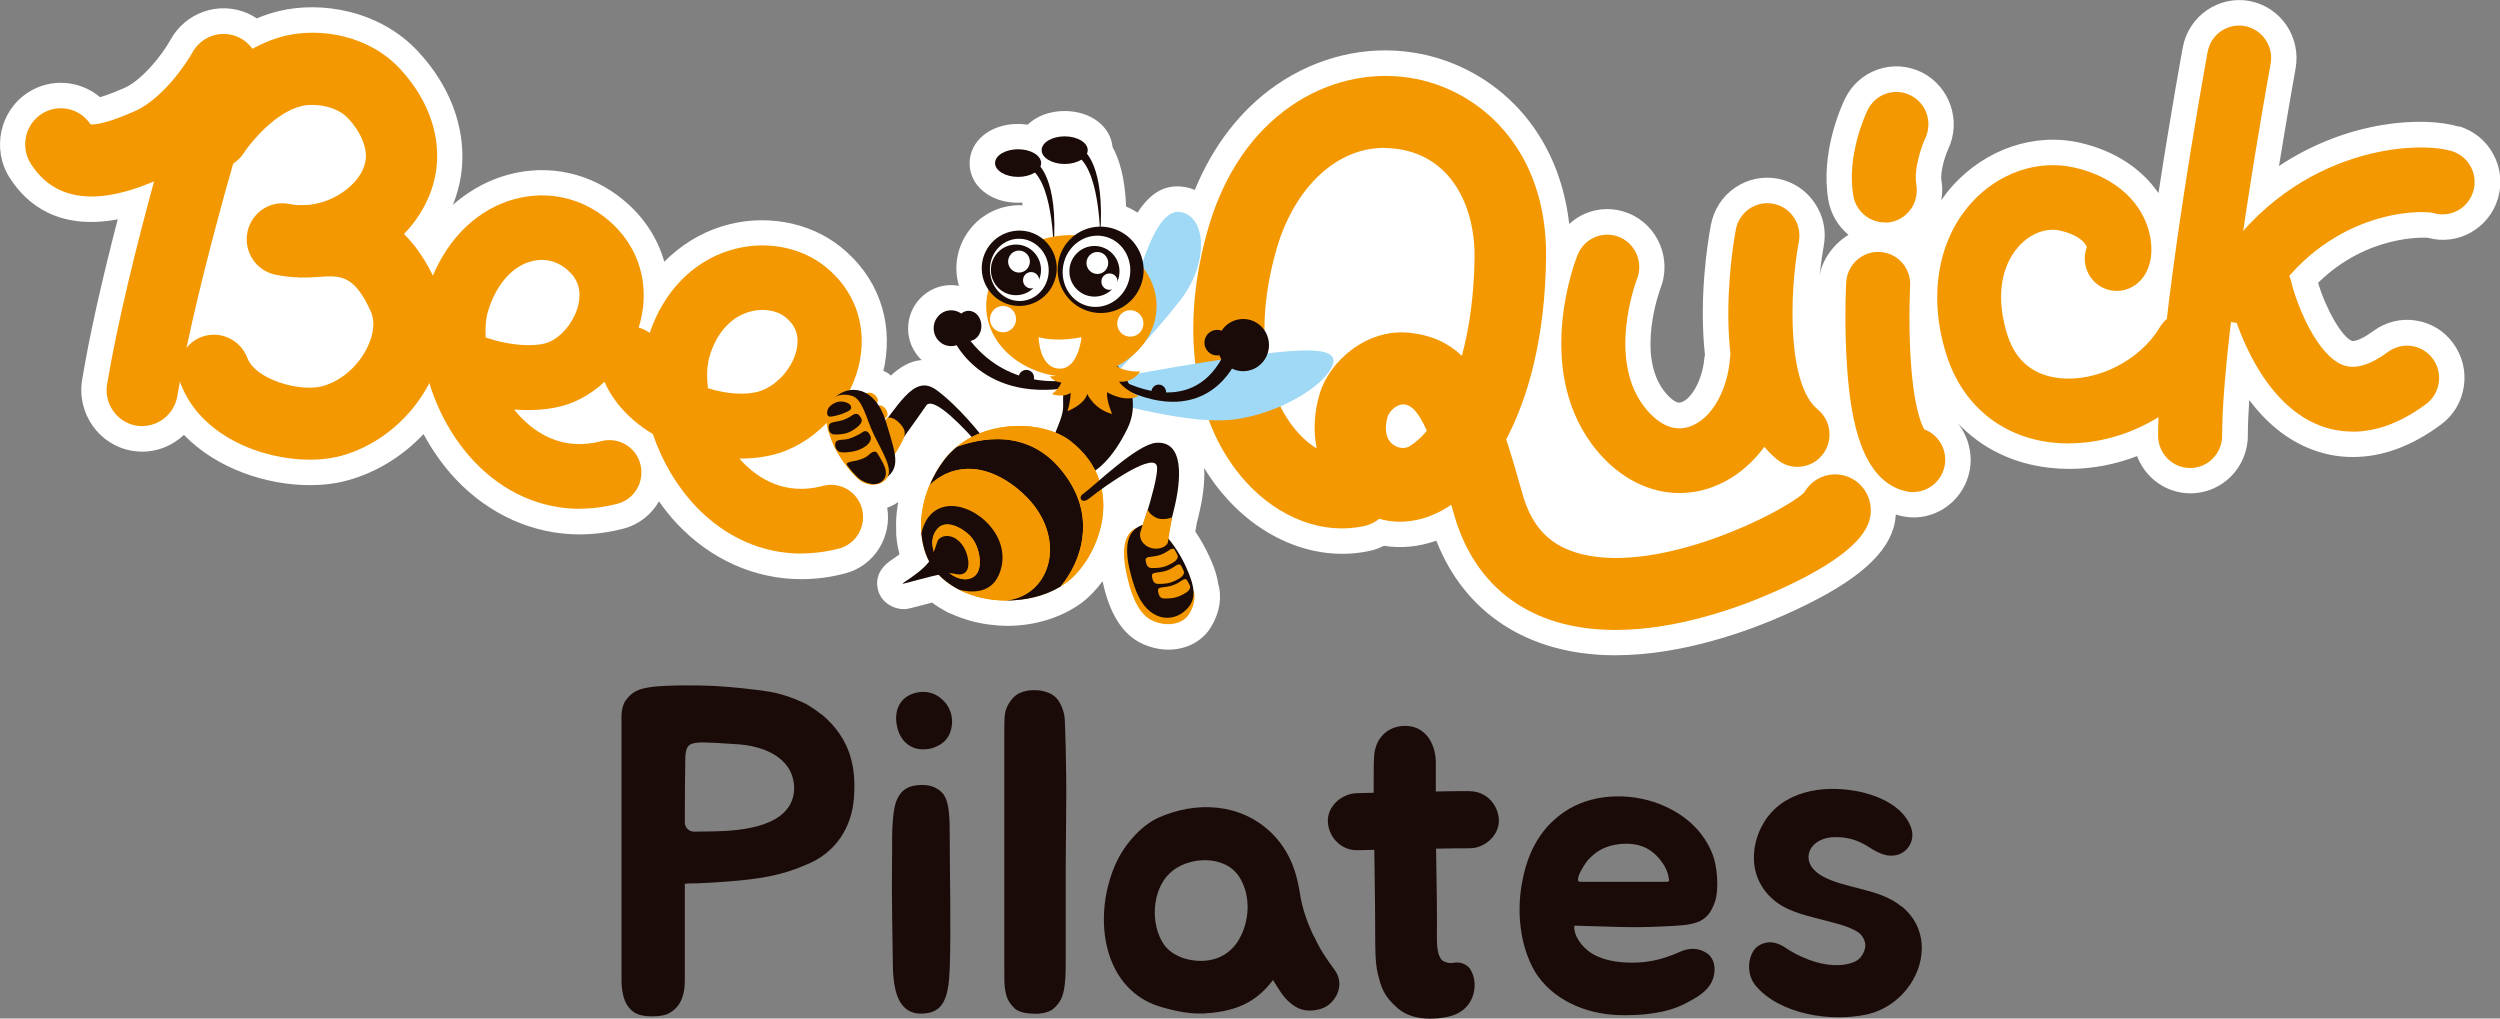 <svg class="ico_svg ico_logo" width="135" height="55" viewBox="0 0 135 55" fill="none" xmlns="http://www.w3.org/2000/svg">
<rect x="0" y="0" width="135" height="55" fill="#808080" stroke="none"/>
<g clip-path="url(#clip0_8723_2943)">
<path d="M132.778 6.838C130.926 6.285 126.859 6.444 123.065 8.965C123.551 5.968 123.954 3.757 123.961 3.702C124.268 2.003 123.161 0.373 121.479 0.055C119.805 -0.255 118.178 0.87 117.87 2.563C117.857 2.632 117.214 6.133 116.558 10.43C115.656 9.11 114.193 8.137 112.32 7.708C109.873 7.149 107.234 8.04 105.437 10.036C105.211 10.285 105.013 10.547 104.828 10.816C104.89 10.464 104.903 10.098 104.835 9.732C104.767 9.338 105.006 8.482 105.191 8.081C105.936 6.534 105.293 4.662 103.769 3.903C103.024 3.536 102.183 3.481 101.404 3.751C100.624 4.02 99.989 4.586 99.626 5.339C99.401 5.809 98.3 8.268 98.731 10.803C98.861 11.562 99.264 12.219 99.818 12.681C98.991 13.185 98.307 14.104 98.218 15.133C98.239 14.981 98.287 14.608 98.376 13.931C98.41 13.724 98.444 13.517 98.478 13.303C98.635 12.481 98.465 11.645 97.993 10.961C97.528 10.271 96.824 9.808 96.01 9.649C95.197 9.497 94.37 9.67 93.686 10.139C93.003 10.609 92.545 11.321 92.388 12.143C92.217 13.061 91.731 16.066 92.067 19.167C92.067 19.215 92.046 19.257 92.039 19.305C91.95 20.445 91.376 21.536 90.775 21.729C90.494 21.826 90.105 21.405 89.948 21.225C88.287 19.257 89.654 15.603 89.66 15.589C90.296 13.994 89.531 12.17 87.951 11.521C87.186 11.21 86.345 11.21 85.58 11.542C85.265 11.68 84.985 11.873 84.739 12.094C84.096 6.52 80.207 3.44 76.318 2.839C73.761 2.438 71.136 3.067 68.928 4.586C67.001 5.919 65.504 7.86 64.52 10.257C64.335 10.181 64.137 10.119 63.925 10.091C62.907 9.939 62.107 10.423 61.43 11.479C61.232 11.355 61.027 11.245 60.808 11.155C60.753 9.587 60.432 8.579 60.077 7.936C59.967 6.817 58.894 5.995 57.486 5.995C56.666 5.995 55.962 6.279 55.49 6.734C55.326 6.707 55.148 6.693 54.971 6.693C53.48 6.693 52.359 7.612 52.359 8.82C52.359 10.029 53.48 10.948 54.971 10.948C55.046 10.948 55.114 10.934 55.182 10.934C55.196 10.982 55.21 11.03 55.23 11.086C55.005 11.072 54.779 11.086 54.547 11.12C53.651 11.252 52.858 11.728 52.318 12.46C51.778 13.192 51.546 14.097 51.683 15.002C51.703 15.154 51.744 15.292 51.785 15.437C51.648 15.409 51.505 15.396 51.355 15.396C50.076 15.396 49.037 16.453 49.037 17.744C49.037 18.414 49.318 19.015 49.769 19.443C49.147 19.491 48.586 19.83 48.108 20.279C47.985 20.168 47.841 20.085 47.698 20.017C47.718 19.913 47.752 19.809 47.773 19.706C48.224 17.226 47.356 14.898 45.394 13.331C43.672 11.949 41.211 11.528 38.976 12.225C37.793 12.591 36.747 13.255 35.872 14.132C35.476 12.73 34.615 11.493 33.35 10.554C31.518 9.193 29.221 8.827 27.048 9.552C26.098 9.87 25.23 10.388 24.457 11.058C24.737 10.361 24.908 9.635 24.956 8.889C25.086 6.741 24.252 4.586 22.598 2.804C20.506 0.532 17.314 0.055 15.079 0.594C14.655 0.698 14.252 0.829 13.869 0.995C13.712 0.891 13.548 0.801 13.37 0.718C11.805 0.042 10.007 0.67 9.187 2.183C8.818 2.86 7.724 4.303 6.726 4.745C6.104 5.021 5.673 5.167 5.407 5.249C4.327 4.338 2.741 4.193 1.504 5.001C-0.014 5.988 -0.458 8.054 0.519 9.594C1.442 11.044 3.172 12.44 6.357 11.845C5.475 15.244 4.826 18.152 4.436 20.507C4.135 22.317 5.345 24.036 7.122 24.34C7.307 24.375 7.498 24.389 7.683 24.389C8.551 24.389 9.337 24.043 9.932 23.484C11.716 25.335 14.45 26.198 16.726 26.198C17.451 26.198 18.121 26.115 18.736 25.95C20.301 25.528 21.737 24.644 22.871 23.442C23.357 24.333 23.931 25.155 24.608 25.873C26.426 27.801 28.805 28.857 31.299 28.857C32.092 28.857 32.899 28.747 33.692 28.54C34.519 28.319 35.182 27.773 35.585 27.075C35.893 27.504 36.214 27.918 36.569 28.291C38.388 30.218 40.767 31.275 43.268 31.275C44.061 31.275 44.868 31.171 45.661 30.957C47.219 30.543 48.169 28.989 47.91 27.414C48.121 27.345 48.32 27.241 48.504 27.11C48.504 27.117 48.504 27.131 48.504 27.137C48.49 27.213 48.477 27.29 48.463 27.372C48.429 27.587 48.408 27.801 48.395 28.015C48.395 28.098 48.395 28.18 48.388 28.256C48.388 28.422 48.388 28.588 48.395 28.754C48.395 28.802 48.395 28.857 48.395 28.906C48.395 28.926 48.402 28.94 48.402 28.961C48.422 29.175 48.45 29.382 48.49 29.583C48.504 29.652 48.518 29.714 48.538 29.783C48.552 29.831 48.559 29.887 48.572 29.935C48.463 30.018 48.333 30.108 48.169 30.218C47.206 30.853 47.315 31.606 47.458 32C47.663 32.539 48.224 32.891 48.791 32.891C48.86 32.891 48.935 32.891 49.003 32.877C49.051 32.87 49.311 32.808 49.653 32.718C49.851 32.67 50.09 32.601 50.329 32.539C50.384 32.58 50.439 32.622 50.493 32.656C50.616 32.739 50.739 32.822 50.876 32.898C50.931 32.932 50.992 32.967 51.047 32.995C51.088 33.022 51.129 33.043 51.177 33.071C51.177 33.071 51.177 33.071 51.184 33.071C51.252 33.105 51.327 33.133 51.402 33.16C51.519 33.216 51.628 33.264 51.751 33.305C51.854 33.347 51.956 33.381 52.059 33.416C52.209 33.464 52.359 33.513 52.517 33.554C52.592 33.575 52.667 33.596 52.749 33.609C52.954 33.658 53.159 33.692 53.371 33.72C53.405 33.72 53.439 33.734 53.474 33.734C53.781 33.768 54.082 33.796 54.389 33.796C55.818 33.796 57.267 33.388 58.409 32.553C58.791 32.269 59.181 31.869 59.537 31.385C59.81 32.635 60.357 34.19 61.745 34.79C62.196 34.984 62.654 35.081 63.098 35.081C64.048 35.081 64.923 34.645 65.395 33.858C65.866 33.084 65.996 32.242 65.784 31.537C65.695 30.902 65.442 30.349 65.285 30.011C65.08 29.569 64.834 29.12 64.547 28.705C64.581 28.505 64.609 28.326 64.629 28.236C64.656 28.125 64.684 28.022 64.711 27.904C64.964 26.889 65.067 26.012 65.025 25.273C65.395 25.88 65.811 26.447 66.29 26.965C68.409 29.286 71.28 30.328 73.959 29.748C74.226 29.693 74.486 29.596 74.732 29.472C75.661 29.624 76.625 29.527 77.562 29.196C79.093 33.119 82.531 35.357 87.145 35.384H87.234C90.898 35.384 94.507 34.031 96.332 33.222C99.873 31.655 101.752 30.163 102.244 28.519C102.32 28.277 102.354 28.029 102.374 27.78C102.477 27.808 102.579 27.849 102.689 27.87C102.894 27.911 103.106 27.939 103.318 27.939C103.372 27.939 103.42 27.939 103.475 27.939C104.883 27.87 106.065 26.847 106.353 25.452C106.544 24.513 106.284 23.567 105.724 22.855C106.988 24.188 108.677 25.038 110.673 25.259C111.021 25.3 111.383 25.321 111.739 25.321C112.99 25.321 114.234 25.079 115.403 24.63C115.847 25.805 116.968 26.64 118.287 26.64C119.996 26.64 121.384 25.238 121.384 23.511C121.384 22.952 121.411 22.31 121.459 21.605C122.313 22.738 123.427 23.746 124.877 24.285C125.574 24.547 126.305 24.679 127.05 24.679C128.643 24.679 130.249 24.091 131.815 22.924C132.484 22.434 132.922 21.702 133.045 20.88C133.175 20.051 132.97 19.229 132.484 18.552C131.999 17.875 131.275 17.433 130.461 17.309C129.641 17.178 128.827 17.385 128.158 17.875C127.337 18.483 127.016 18.414 127.016 18.414C126.469 18.214 125.601 16.701 125.177 15.271C127.836 12.668 130.892 12.826 131.104 12.84C132.717 13.289 134.412 12.343 134.891 10.713C135.376 9.055 134.439 7.315 132.799 6.824" fill="white"/>
<path d="M87.227 34.017H87.138C82.729 33.989 79.667 31.786 78.525 27.807C78.471 27.614 78.416 27.434 78.368 27.255C78.293 27.303 78.225 27.352 78.15 27.4C76.947 28.146 75.641 28.353 74.479 28.015C74.253 28.201 73.973 28.339 73.665 28.408C71.465 28.885 69.086 28.001 67.295 26.039C64.397 22.869 63.652 17.682 65.292 12.163C66.126 9.373 67.65 7.142 69.708 5.726C71.629 4.4 73.905 3.861 76.119 4.199C79.831 4.773 83.549 7.991 83.488 13.883C83.44 18.158 82.552 21.418 81.335 23.725C81.636 24.637 81.923 25.639 82.23 26.723C82.743 28.512 83.768 29.534 85.457 29.935C89.743 30.964 96.277 27.676 97.425 26.599C97.863 25.825 98.779 25.431 99.661 25.701C100.679 26.012 101.253 27.103 100.939 28.132C100.577 29.327 98.847 30.619 95.785 31.972C94.056 32.739 90.652 34.017 87.241 34.017M74.916 22.558C74.773 23.069 74.773 23.794 75.361 24.091C75.525 24.174 75.846 24.271 76.147 24.078C76.448 23.891 76.748 23.622 77.049 23.263C76.571 22.164 76.14 21.812 75.737 21.84C75.333 21.867 74.998 22.261 74.909 22.558M74.759 7.984C71.868 7.984 69.797 10.547 68.983 13.282C67.739 17.468 68.163 21.253 70.125 23.401C70.432 23.739 70.767 24.009 71.102 24.216C70.904 23.235 70.979 22.213 71.253 21.294C71.779 19.505 73.795 17.723 76.126 17.972C77.309 18.096 78.218 18.524 78.942 19.215C79.346 17.716 79.606 15.914 79.626 13.848C79.653 11.472 78.594 8.53 75.532 8.053C75.265 8.012 75.005 7.991 74.752 7.991" fill="#F39800"/>
<path d="M90.693 26.626C89.086 26.626 87.514 25.846 86.284 24.395C82.688 20.141 85.081 14.021 85.19 13.765C85.546 12.868 86.557 12.439 87.439 12.799C88.321 13.158 88.751 14.18 88.396 15.071C88.382 15.119 86.694 19.491 88.915 22.123C89.421 22.717 90.228 23.366 91.205 23.049C92.559 22.606 93.297 20.859 93.413 19.415C93.488 18.455 94.322 17.737 95.279 17.813C96.229 17.889 96.94 18.732 96.865 19.699C96.742 21.26 96.25 22.71 95.443 23.891C94.616 25.107 93.522 25.963 92.272 26.371C91.752 26.543 91.219 26.626 90.7 26.626" fill="#F39800"/>
<path d="M97.063 25.21C96.681 25.21 96.298 25.086 95.977 24.824C92.128 21.688 93.557 13.337 93.734 12.398C93.912 11.452 94.814 10.823 95.758 11.003C96.694 11.182 97.316 12.094 97.138 13.047C96.592 16.017 96.544 20.79 98.15 22.102C98.895 22.71 99.011 23.808 98.41 24.561C98.068 24.989 97.569 25.21 97.063 25.21Z" fill="#F39800"/>
<path d="M103.4 26.571C103.256 26.578 103.106 26.571 102.962 26.537C100.495 26.018 99.948 22.579 99.757 20.037C99.572 17.64 99.688 15.354 99.695 15.257C99.743 14.29 100.563 13.551 101.513 13.607C102.47 13.655 103.202 14.477 103.147 15.444C103.147 15.458 103.058 17.219 103.161 19.146C103.318 21.971 103.762 22.931 103.906 23.18C104.698 23.477 105.184 24.319 105.006 25.176C104.842 25.97 104.165 26.53 103.4 26.564" fill="#F39800"/>
<path d="M111.725 23.946C111.418 23.946 111.117 23.933 110.816 23.898C108.075 23.587 106.004 21.888 105.136 19.243C104.111 16.114 104.603 13.02 106.448 10.961C107.911 9.331 110.051 8.599 112.019 9.048C114.248 9.559 115.772 10.961 116.114 12.806C116.319 13.945 116.004 14.919 115.266 15.416C114.473 15.948 113.393 15.734 112.867 14.933C112.546 14.442 112.498 13.855 112.689 13.344C112.593 13.082 112.217 12.674 111.254 12.453C110.502 12.28 109.641 12.605 109.012 13.303C108 14.429 107.781 16.19 108.417 18.138C108.861 19.491 109.798 20.258 111.199 20.417C113.222 20.645 115.56 19.471 116.626 17.675C117.118 16.846 118.185 16.584 119.005 17.081C119.825 17.578 120.085 18.656 119.593 19.485C117.966 22.199 114.829 23.939 111.725 23.939" fill="#F39800"/>
<path d="M118.267 25.273C117.31 25.273 116.538 24.492 116.538 23.525C116.538 17.475 119.101 3.412 119.21 2.811C119.381 1.858 120.283 1.236 121.227 1.409C122.163 1.589 122.785 2.5 122.614 3.447C122.587 3.592 119.996 17.792 119.996 23.525C119.996 24.492 119.224 25.273 118.267 25.273Z" fill="#F39800"/>
<path d="M120.912 17.44C120.605 17.44 120.297 17.357 120.017 17.184C119.196 16.68 118.944 15.61 119.436 14.781C123.516 7.998 130.359 7.556 132.389 8.157C133.305 8.433 133.831 9.4 133.558 10.326C133.284 11.251 132.327 11.776 131.411 11.507C130.742 11.32 125.574 11.3 122.395 16.59C122.067 17.129 121.5 17.426 120.919 17.426" fill="#F39800"/>
<path d="M127.03 23.304C126.367 23.304 125.793 23.173 125.328 23C121.773 21.681 120.482 16.59 120.352 16.01C120.133 15.071 120.707 14.132 121.637 13.904C122.566 13.683 123.496 14.263 123.722 15.202C124.022 16.445 125.102 19.188 126.538 19.719C127.173 19.954 127.987 19.719 128.957 19.001C129.73 18.435 130.81 18.6 131.377 19.381C131.945 20.161 131.774 21.253 131.001 21.826C129.484 22.952 128.137 23.311 127.044 23.311" fill="#F39800"/>
<path d="M101.869 12.011C101.007 12.053 100.228 11.445 100.078 10.568C99.709 8.399 100.734 6.189 100.85 5.947C101.267 5.077 102.306 4.717 103.167 5.146C104.022 5.567 104.377 6.61 103.96 7.48C103.789 7.846 103.331 9.083 103.482 9.974C103.646 10.927 103.017 11.832 102.074 11.997C102.005 12.011 101.93 12.018 101.862 12.018" fill="#F39800"/>
<path d="M7.69 23.014C7.58 23.014 7.478 23.007 7.362 22.986C6.316 22.807 5.605 21.798 5.783 20.742C6.357 17.343 7.389 13.199 8.319 9.794C6.651 10.499 3.404 11.583 1.668 8.848C1.094 7.943 1.346 6.741 2.242 6.154C3.131 5.581 4.306 5.829 4.887 6.714C5.065 6.734 5.673 6.714 7.266 6.009C8.77 5.346 10.048 3.453 10.383 2.846C10.861 1.968 11.914 1.595 12.83 1.989C13.739 2.383 14.211 3.412 13.91 4.365C13.876 4.469 10.704 14.656 9.576 21.384C9.419 22.337 8.599 23.007 7.676 23.007" fill="#F39800"/>
<path d="M16.303 14.981C15.81 14.981 15.325 14.933 14.854 14.829C13.815 14.608 13.145 13.579 13.363 12.522C13.582 11.472 14.601 10.796 15.646 11.017C16.637 11.224 17.8 10.934 18.681 10.257C19.324 9.76 19.713 9.138 19.755 8.537C19.796 7.867 19.447 7.087 18.797 6.389C18.141 5.684 16.911 5.574 16.289 5.726C14.867 6.064 13.548 7.674 13.165 8.261C12.584 9.159 11.395 9.414 10.499 8.827C9.604 8.24 9.358 7.031 9.939 6.133C10.164 5.781 12.229 2.701 15.4 1.934C17.253 1.492 19.891 1.872 21.607 3.723C23.001 5.222 23.705 7.017 23.596 8.779C23.487 10.505 22.55 12.17 21.012 13.351C19.645 14.401 17.957 14.967 16.303 14.967" fill="#F39800"/>
<path d="M16.733 24.824C14.115 24.824 10.814 23.525 9.754 20.714C9.378 19.712 9.877 18.587 10.868 18.2C11.86 17.82 12.974 18.324 13.356 19.326C13.808 20.527 16.241 21.17 17.396 20.859C18.422 20.583 19.365 19.761 19.857 18.718C20.185 18.02 20.253 17.336 20.035 16.846C19.125 14.809 18.36 14.871 17.205 14.954C16.89 14.974 16.555 15.002 16.221 14.974C15.161 14.898 14.361 13.966 14.436 12.895C14.512 11.825 15.434 11.017 16.494 11.093C16.562 11.093 16.774 11.079 16.924 11.072C18.305 10.968 21.532 10.733 23.548 15.251C24.232 16.784 24.156 18.656 23.336 20.389C22.359 22.468 20.513 24.05 18.394 24.623C17.902 24.755 17.335 24.824 16.74 24.824" fill="#F39800"/>
<path d="M31.313 27.476C29.194 27.476 27.192 26.592 25.606 24.92C24.464 23.712 23.623 22.178 23.159 20.596C21.839 19.74 20.992 18.642 20.698 17.371C20.479 16.432 21.053 15.492 21.99 15.271C22.407 15.175 22.824 15.237 23.172 15.416C23.965 13.151 25.517 11.493 27.479 10.844C29.229 10.264 31.074 10.554 32.544 11.645C34.157 12.84 34.95 14.643 34.724 16.59C34.478 18.766 32.947 20.866 31.012 21.695C30.117 22.081 28.969 22.213 27.766 22.116C27.875 22.247 27.984 22.378 28.101 22.503C28.955 23.408 30.411 24.368 32.468 23.822C33.391 23.58 34.341 24.133 34.581 25.065C34.82 25.998 34.273 26.958 33.35 27.2C32.667 27.379 31.983 27.469 31.306 27.469M26.228 18.221C27.554 18.69 28.996 18.752 29.652 18.469C30.459 18.124 31.177 17.115 31.279 16.176C31.361 15.472 31.101 14.905 30.486 14.449C29.926 14.028 29.235 13.924 28.552 14.152C27.574 14.477 26.774 15.437 26.358 16.791C26.235 17.191 26.194 17.682 26.228 18.221Z" fill="#F39800"/>
<path d="M43.275 29.893C41.156 29.893 39.154 29.009 37.568 27.338C36.529 26.239 35.736 24.872 35.257 23.442C33.726 22.523 32.701 21.225 32.366 19.782C32.147 18.842 32.728 17.903 33.658 17.682C34.177 17.558 34.69 17.682 35.086 17.979C35.825 15.769 37.39 14.145 39.393 13.524C41.204 12.957 43.18 13.289 44.56 14.394C46.112 15.637 46.802 17.475 46.44 19.436C46.023 21.715 44.219 23.788 42.052 24.471C41.409 24.672 40.685 24.768 39.926 24.761C39.974 24.817 40.022 24.865 40.069 24.92C40.924 25.825 42.38 26.785 44.437 26.239C45.36 25.991 46.31 26.55 46.55 27.483C46.789 28.415 46.242 29.368 45.319 29.617C44.636 29.797 43.945 29.886 43.275 29.886M38.231 20.963C39.222 21.28 40.288 21.356 41.013 21.128C41.977 20.824 42.852 19.816 43.036 18.787C43.159 18.103 42.954 17.558 42.407 17.122C41.922 16.735 41.136 16.625 40.411 16.853C39.441 17.157 38.696 17.993 38.326 19.208C38.176 19.685 38.149 20.293 38.231 20.963Z" fill="#F39800"/>
<path d="M53.016 23.539C53.016 23.539 51.792 21.95 50.555 21.052C49.311 20.154 48.518 21.964 47.021 23.753L47.814 24.989C47.814 24.989 49.714 22.351 50.015 21.902C50.322 21.446 51.519 22.537 52.585 23.718C52.995 24.167 53.009 23.539 53.009 23.539" fill="#1A0B08"/>
<path d="M46.782 21.253C47.048 21.039 47.643 21.536 47.301 21.833C46.959 22.13 46.959 21.95 46.823 21.791C46.686 21.633 46.46 21.508 46.782 21.246" fill="#F39800"/>
<path d="M47.404 21.909C47.718 21.764 48.169 22.399 47.766 22.606C47.363 22.814 47.404 22.634 47.308 22.448C47.212 22.261 47.028 22.081 47.404 21.909Z" fill="#F39800"/>
<path d="M47.93 22.551C47.93 22.551 48.231 22.475 48.593 22.869C48.908 23.207 48.921 23.428 48.737 23.808C48.538 24.223 48.19 24.72 48.19 24.72L47.636 22.869L47.93 22.551Z" fill="#F39800"/>
<path d="M45.039 21.508C45.818 20.721 47.26 20.831 47.848 22.793C48.436 24.755 48.737 25.404 47.404 26.081C46.59 26.495 45.538 24.948 45.039 23.781C44.54 22.613 44.54 22.012 45.039 21.508Z" fill="#1A0B08"/>
<path d="M44.663 22.075C44.779 21.46 45.312 21.197 45.962 21.363C46.604 21.529 46.741 22.558 47.212 23.518C47.698 24.499 48.231 25.335 47.903 25.804C47.575 26.281 46.877 26.246 46.502 25.991C46.126 25.742 45.333 24.803 44.984 23.981C44.635 23.159 44.553 22.675 44.67 22.075" fill="#F39800"/>
<path d="M47.383 24.485C47.602 24.872 48.081 25.507 47.691 25.929C47.301 26.35 46.652 26.039 46.433 25.88C46.214 25.721 45.845 25.273 45.75 25.134C45.654 24.996 45.839 24.948 46.009 24.92C46.331 24.865 46.707 24.768 46.932 24.547C47.089 24.395 47.281 24.305 47.39 24.492" fill="#1A0B08"/>
<path d="M47.014 23.587C46.973 23.394 46.782 23.18 46.584 23.332C46.488 23.408 46.167 23.587 45.866 23.684C45.531 23.794 45.169 23.684 45.114 23.919C45.059 24.154 45.175 24.299 45.292 24.381C45.428 24.478 46.037 24.423 46.379 24.292C46.782 24.133 47.076 23.87 47.021 23.587" fill="#1A0B08"/>
<path d="M46.481 22.544C46.406 22.42 46.317 22.302 46.126 22.365C45.996 22.413 45.832 22.606 45.401 22.717C45.018 22.814 44.738 22.772 44.745 23.083C44.745 23.235 44.813 23.456 45.066 23.463C45.374 23.47 45.613 23.428 45.804 23.359C46.016 23.283 46.296 23.076 46.392 22.973C46.508 22.848 46.59 22.731 46.488 22.551" fill="#1A0B08"/>
<path d="M45.927 21.888C45.845 21.743 45.442 21.605 45.128 21.736C44.882 21.84 44.738 21.992 44.697 22.123C44.622 22.358 44.676 22.523 44.882 22.496C45.087 22.468 45.415 22.385 45.606 22.296C45.797 22.206 46.064 22.13 45.927 21.888Z" fill="#1A0B08"/>
<path d="M61.382 28.498C61.034 28.643 60.466 29.099 60.794 30.791C61.123 32.483 61.635 33.264 62.271 33.533C63.023 33.858 63.87 33.72 64.219 33.146C64.567 32.573 64.567 32.021 64.376 31.758C64.185 31.496 61.375 28.491 61.375 28.491" fill="#F39800"/>
<path d="M56.221 8.806C56.221 9.221 55.661 9.552 54.977 9.552C54.294 9.552 53.733 9.221 53.733 8.806C53.733 8.392 54.294 8.06 54.977 8.06C55.661 8.06 56.221 8.392 56.221 8.806Z" fill="#1A0B08"/>
<path d="M55.982 8.806C55.982 8.806 57.185 9.538 56.892 13.42C56.892 13.42 56.871 9.58 55.47 9.02C54.069 8.461 55.982 8.813 55.982 8.813" fill="#1A0B08"/>
<path d="M58.737 8.109C58.737 8.523 58.176 8.855 57.493 8.855C56.809 8.855 56.249 8.523 56.249 8.109C56.249 7.694 56.809 7.363 57.493 7.363C58.176 7.363 58.737 7.694 58.737 8.109Z" fill="#1A0B08"/>
<path d="M58.498 8.109C58.498 8.109 59.701 8.841 59.407 12.723C59.407 12.723 59.386 8.882 57.985 8.323C56.584 7.763 58.498 8.116 58.498 8.116" fill="#1A0B08"/>
<path d="M60.364 19.464C61.259 15.112 62.305 11.238 63.727 11.445C65.149 11.659 65.306 14.208 63.727 16.224C62.155 18.241 60.097 20.32 60.097 20.32L60.364 19.464Z" fill="#9FD9F6"/>
<path d="M57.951 20.831C57.951 20.831 62.838 19.864 66.304 19.367C69.769 18.87 72.319 18.58 71.977 19.664C71.635 20.755 69.243 22.268 66.775 22.634C64.39 22.993 60.384 21.826 57.937 21.218C57.855 21.197 57.773 21.177 57.691 21.156" fill="#9FD9F6"/>
<path d="M59.277 19.174C60.309 19.174 61.827 21.218 60.877 23.152C59.318 26.322 57.466 26.198 56.885 25.134C56.304 24.078 57.411 22.945 57.411 21.93C57.411 20.914 57.267 19.174 59.284 19.174" fill="#1A0B08"/>
<path d="M57.801 23.815C56.194 22.579 52.688 22.634 51.013 24.796C49.496 26.758 49.345 29.361 50.487 30.805C51.99 32.704 55.559 32.946 57.589 31.447C59.27 30.204 60.959 26.26 57.794 23.808" fill="#F39800"/>
<path d="M57.78 26.046C56.03 23.221 53.398 23.504 51.676 24.126C51.437 24.326 51.211 24.547 51.013 24.803C50.671 25.245 50.404 25.715 50.206 26.198C51.252 25.183 52.981 24.81 54.964 26.405C57.766 28.664 56.925 32.193 54.28 32.428C55.347 32.442 56.427 32.193 57.288 31.661C58.45 30.232 59.044 28.084 57.78 26.046Z" fill="#1A0B08"/>
<path d="M57.596 31.454C59.277 30.211 60.965 26.267 57.801 23.815C56.386 22.724 53.487 22.641 51.676 24.119C53.399 23.504 56.03 23.221 57.78 26.039C59.045 28.077 58.45 30.225 57.288 31.654C57.391 31.592 57.5 31.523 57.596 31.447" fill="#F39800"/>
<path d="M54.957 26.398C52.982 24.803 51.245 25.176 50.2 26.191C49.831 27.061 49.68 27.973 49.748 28.802C49.892 28.139 50.268 27.538 50.992 27.372C52.401 27.048 54.472 28.705 54.082 30.577C53.788 31.979 52.708 32.069 51.792 31.855C52.531 32.228 53.392 32.421 54.267 32.435C56.912 32.193 57.753 28.671 54.95 26.412" fill="#F39800"/>
<path d="M50.493 30.812C50.835 31.24 51.286 31.585 51.799 31.848C52.708 32.069 53.795 31.972 54.089 30.57C54.478 28.698 52.407 27.041 50.999 27.365C50.275 27.531 49.906 28.132 49.755 28.795C49.817 29.562 50.063 30.266 50.493 30.805M50.63 28.54C51.136 27.98 52.182 28.595 52.565 29.161C52.94 29.727 53.098 30.812 52.578 31.15C52.052 31.489 51.3 31.137 50.78 30.453C50.37 29.914 50.131 29.106 50.637 28.54" fill="#1A0B08"/>
<path d="M50.774 30.453C51.293 31.137 52.045 31.489 52.571 31.15C53.098 30.812 52.941 29.727 52.565 29.161C52.182 28.595 51.136 27.98 50.63 28.54C50.124 29.106 50.364 29.914 50.774 30.446" fill="#F39800"/>
<path d="M51.943 29.403C52.312 29.872 52.441 30.729 52.079 30.943C51.717 31.157 51.546 30.853 50.904 30.985C50.261 31.116 48.901 31.496 48.798 31.516C48.689 31.53 48.744 31.496 48.921 31.378C49.099 31.261 49.995 30.674 50.227 30.232C50.466 29.79 50.569 29.361 50.63 29.216C50.746 28.926 51.409 28.719 51.943 29.396" fill="#1A0B08"/>
<path d="M57.493 20.541C57.493 20.541 54.335 21.087 52.23 18.179L51.526 18.4C51.526 18.4 53.228 22.206 58.798 20.7C60.248 20.306 58.265 20.141 57.493 20.541Z" fill="#1A0B08"/>
<path d="M52.995 17.599C52.995 18.055 52.688 18.421 52.305 18.421C51.922 18.421 51.614 18.055 51.614 17.599C51.614 17.143 51.922 16.784 52.305 16.784C52.688 16.784 52.995 17.15 52.995 17.599Z" fill="#1A0B08"/>
<path d="M52.312 17.723C52.312 18.255 51.888 18.69 51.361 18.69C50.835 18.69 50.418 18.255 50.418 17.723C50.418 17.191 50.842 16.756 51.361 16.756C51.881 16.756 52.312 17.191 52.312 17.723Z" fill="#1A0B08"/>
<path d="M60.501 20.5C60.501 20.5 64.192 22.675 65.996 19.319L66.769 19.45C66.769 19.45 65.265 23.249 60.596 20.97L60.494 20.507L60.501 20.5Z" fill="#1A0B08"/>
<path d="M66.406 18.504C66.406 18.884 66.099 19.194 65.723 19.194C65.347 19.194 65.039 18.884 65.039 18.504C65.039 18.124 65.347 17.813 65.723 17.813C66.099 17.813 66.406 18.124 66.406 18.504Z" fill="#1A0B08"/>
<path d="M68.525 18.635C68.525 19.409 67.903 20.044 67.131 20.044C66.359 20.044 65.737 19.415 65.737 18.635C65.737 17.855 66.359 17.226 67.131 17.226C67.903 17.226 68.525 17.855 68.525 18.635Z" fill="#1A0B08"/>
<path d="M57.664 20.161C57.151 20.32 56.7 20.32 56.7 20.32C56.7 20.32 56.843 20.603 57.315 20.659C57.315 20.659 57.192 21.004 56.803 21.28C56.803 21.28 57.404 21.501 57.814 21.211C57.814 21.211 57.821 21.653 57.643 22.199C57.643 22.199 58.545 21.874 58.71 21.273C58.71 21.273 59.079 22.102 60.056 22.358C60.056 22.358 59.735 21.633 59.783 21.177C59.783 21.177 60.706 21.764 61.485 21.391C61.485 21.391 60.637 20.99 60.432 20.603C60.432 20.603 61.054 20.748 61.581 20.058C61.581 20.058 60.603 20.141 60.09 19.602C59.584 19.063 57.657 20.148 57.657 20.148" fill="#F39800"/>
<path d="M58.484 26.675C59.092 26.233 61.389 23.995 62.428 23.912C63.939 23.794 63.816 25.846 63.378 27.579C62.941 29.313 62.859 30.024 62.859 30.024L61.225 29.845C61.225 29.845 62.537 26.15 62.483 25.238C62.428 24.319 59.817 26.115 58.819 26.916C58.416 27.241 58.204 26.868 58.477 26.675" fill="#1A0B08"/>
<path d="M64.103 32.877C63.344 33.685 61.902 33.609 61.259 31.668C60.617 29.727 60.774 28.719 61.622 28.374C62.469 28.028 63.515 29.458 64.041 30.605C64.568 31.758 64.588 32.359 64.103 32.877Z" fill="#1A0B08"/>
<path d="M55.839 20.396C55.839 20.631 55.654 20.817 55.422 20.817C55.189 20.817 55.005 20.631 55.005 20.396C55.005 20.161 55.189 19.975 55.422 19.975C55.654 19.975 55.839 20.161 55.839 20.396Z" fill="#1A0B08"/>
<path d="M62.968 21.17C62.968 21.391 62.791 21.57 62.572 21.57C62.353 21.57 62.175 21.391 62.175 21.17C62.175 20.949 62.353 20.769 62.572 20.769C62.791 20.769 62.968 20.949 62.968 21.17Z" fill="#1A0B08"/>
<path d="M63.522 29.852C63.419 29.7 63.433 29.582 63.242 29.651C63.112 29.693 62.948 29.893 62.517 30.004C62.134 30.101 61.813 30.024 61.868 30.287C61.895 30.439 61.936 30.667 62.182 30.674C62.49 30.681 62.729 30.653 62.92 30.584C63.132 30.508 63.413 30.363 63.508 30.252C63.624 30.128 63.631 30.024 63.522 29.852Z" fill="#F39800"/>
<path d="M63.864 30.701C63.761 30.543 63.775 30.432 63.583 30.501C63.453 30.543 63.289 30.743 62.859 30.853C62.476 30.95 62.155 30.874 62.209 31.143C62.237 31.295 62.278 31.523 62.524 31.53C62.831 31.537 63.071 31.509 63.262 31.44C63.474 31.364 63.754 31.219 63.843 31.109C63.959 30.985 63.966 30.881 63.857 30.708" fill="#F39800"/>
<path d="M64.192 31.496C64.089 31.344 64.103 31.226 63.911 31.295C63.781 31.344 63.617 31.537 63.187 31.648C62.804 31.744 62.483 31.668 62.537 31.931C62.565 32.083 62.606 32.311 62.852 32.318C63.159 32.325 63.399 32.297 63.59 32.228C63.802 32.152 64.082 32.007 64.178 31.896C64.287 31.772 64.301 31.668 64.192 31.496Z" fill="#F39800"/>
<path d="M61.868 29.451C62.373 29.81 63.023 29.562 63.071 29.265C63.139 28.85 63.289 27.939 63.289 27.939C63.289 27.939 62.777 28.146 62.394 27.939C62.018 27.731 61.977 27.503 61.977 27.503C61.977 27.503 61.724 28.242 61.581 28.733C61.526 28.926 61.581 29.244 61.861 29.437" fill="#F39800"/>
<path d="M62.455 16.528C62.455 18.649 60.398 20.362 57.855 20.362C55.312 20.362 53.255 18.649 53.255 16.528C53.255 14.408 55.312 12.695 57.855 12.695C60.398 12.695 62.455 14.408 62.455 16.528Z" fill="#F39800"/>
<path d="M61.669 15.216C61.321 16.452 60.036 17.171 58.798 16.811C57.568 16.452 56.85 15.161 57.199 13.924C57.547 12.688 58.833 11.97 60.07 12.329C61.3 12.688 62.018 13.98 61.669 15.216Z" fill="#1A0B08"/>
<path d="M60.959 15.154C60.671 16.176 59.653 16.784 58.682 16.508C57.718 16.231 57.172 15.168 57.459 14.145C57.746 13.123 58.771 12.515 59.735 12.792C60.699 13.068 61.252 14.132 60.959 15.154Z" fill="white"/>
<path d="M53.036 14.781C53.2 15.893 54.226 16.66 55.333 16.501C56.44 16.335 57.206 15.299 57.042 14.187C56.878 13.075 55.852 12.308 54.745 12.474C53.638 12.64 52.872 13.676 53.036 14.781Z" fill="#1A0B08"/>
<path d="M53.474 14.809C53.61 15.727 54.417 16.369 55.285 16.238C56.153 16.107 56.748 15.257 56.611 14.339C56.474 13.42 55.668 12.778 54.8 12.909C53.932 13.04 53.337 13.89 53.474 14.809Z" fill="white"/>
<path d="M61.745 17.468C61.745 17.861 61.43 18.179 61.034 18.179C60.637 18.179 60.33 17.861 60.33 17.468C60.33 17.074 60.644 16.749 61.034 16.749C61.423 16.749 61.745 17.067 61.745 17.468Z" fill="white"/>
<path d="M54.868 17.233C54.868 17.627 54.554 17.944 54.164 17.944C53.774 17.944 53.46 17.627 53.46 17.233C53.46 16.839 53.774 16.521 54.164 16.521C54.554 16.521 54.868 16.839 54.868 17.233Z" fill="white"/>
<path d="M56.085 18.207C56.085 18.207 56.112 19.844 57.178 19.906C58.238 19.968 58.402 18.207 58.402 18.207C58.402 18.207 57.165 18.497 56.085 18.207Z" fill="white"/>
<path d="M60.453 14.65C60.453 15.402 59.851 16.017 59.099 16.017C58.347 16.017 57.746 15.402 57.746 14.65C57.746 13.897 58.354 13.282 59.099 13.282C59.844 13.282 60.453 13.89 60.453 14.65Z" fill="#1A0B08"/>
<path d="M59.844 14.201C59.844 14.532 59.578 14.795 59.257 14.795C58.935 14.795 58.669 14.525 58.669 14.201C58.669 13.876 58.935 13.607 59.257 13.607C59.578 13.607 59.844 13.869 59.844 14.201Z" fill="white"/>
<path d="M60.35 15.209C60.35 15.451 60.152 15.651 59.913 15.651C59.673 15.651 59.475 15.458 59.475 15.209C59.475 14.96 59.666 14.767 59.913 14.767C60.159 14.767 60.35 14.96 60.35 15.209Z" fill="white"/>
<path d="M56.215 14.574C56.215 15.326 55.613 15.941 54.861 15.941C54.109 15.941 53.508 15.333 53.508 14.574C53.508 13.814 54.116 13.206 54.861 13.206C55.606 13.206 56.215 13.814 56.215 14.574Z" fill="#1A0B08"/>
<path d="M55.613 14.125C55.613 14.456 55.347 14.719 55.025 14.719C54.704 14.719 54.438 14.449 54.438 14.125C54.438 13.8 54.697 13.531 55.025 13.531C55.353 13.531 55.613 13.8 55.613 14.125Z" fill="white"/>
<path d="M56.119 15.133C56.119 15.375 55.921 15.575 55.682 15.575C55.442 15.575 55.244 15.382 55.244 15.133C55.244 14.884 55.442 14.691 55.682 14.691C55.921 14.691 56.119 14.891 56.119 15.133Z" fill="white"/>
<path d="M44.362 38.582C44.136 38.403 43.89 38.23 43.638 38.078C43.392 37.926 42.633 37.594 41.895 37.422C41.601 37.353 41.32 37.318 40.999 37.27C40.603 37.221 39.673 37.104 38.579 37.042C37.752 36.994 36.009 36.994 35.237 37.09C34.546 37.18 34.164 37.304 33.788 37.822C33.521 38.188 33.562 38.782 33.562 39.01V52.949C33.562 53.529 33.692 54.012 33.87 54.282C34.136 54.696 34.492 54.883 35.23 54.883C35.661 54.883 35.961 54.82 36.187 54.682C36.836 54.302 36.98 53.584 36.98 52.942V47.727C37.103 47.699 37.527 47.699 37.657 47.699C38.279 47.672 38.682 47.651 39.379 47.596C40.924 47.471 42.175 47.292 43.494 46.712C45.169 46.056 45.989 44.647 46.112 43.106C46.235 41.49 45.968 39.915 44.362 38.568M38.525 44.895L37.479 44.909C37.205 44.909 36.98 44.688 36.98 44.412C36.98 43.389 36.993 41.386 37.007 40.889C37.028 40.233 37.274 40.136 37.684 40.102C38.06 40.067 39.256 40.15 39.632 40.178C41.484 40.254 42.974 41.083 42.879 42.726C42.701 44.619 40.131 44.867 38.538 44.895" fill="#1A0B08"/>
<path d="M50.972 42.92C50.692 42.554 50.275 42.381 49.769 42.388C49.297 42.395 48.894 42.512 48.648 42.83C48.388 43.161 48.313 43.472 48.251 43.942C48.135 44.833 48.19 45.938 48.169 46.546C48.142 48.135 48.197 50.731 48.217 52.292C48.245 53.052 48.354 53.667 48.593 54.081C48.832 54.496 49.202 54.737 49.714 54.737C50.364 54.737 50.733 54.51 50.958 54.088C51.232 53.57 51.259 52.824 51.286 52.265C51.361 50.2 51.286 47.147 51.286 45.282C51.286 44.453 51.3 43.362 50.958 42.92" fill="#1A0B08"/>
<path d="M57.507 38.955C57.486 38.562 57.418 38.327 57.267 38.023C57.165 37.795 56.98 37.594 56.755 37.47C56.481 37.346 56.208 37.27 55.955 37.27C55.675 37.27 55.531 37.27 55.278 37.346C55.087 37.408 54.786 37.498 54.499 37.954C54.383 38.133 54.294 38.34 54.267 38.568C54.239 38.748 54.232 39.183 54.232 39.404V52.306C54.232 52.976 54.232 53.177 54.28 53.467C54.335 53.778 54.403 54.095 54.807 54.468C54.95 54.599 55.244 54.696 55.477 54.717C55.934 54.765 56.351 54.765 56.748 54.565C56.919 54.468 57.219 54.178 57.349 53.833C57.438 53.605 57.548 53.177 57.548 52.072V46.781C57.548 45.745 57.575 44.688 57.575 43.555C57.589 42.885 57.575 41.462 57.548 40.35C57.527 39.535 57.507 39.1 57.5 38.962" fill="#1A0B08"/>
<path d="M70.945 50.559C70.597 49.834 70.309 49.039 70.186 48.183C69.988 46.926 69.564 45.89 68.689 45.006C66.994 43.341 64.561 43.244 62.503 44.177C61.874 44.488 61.341 44.978 60.877 45.586C60.439 46.159 60.09 46.87 59.858 47.755C59.133 50.504 59.961 53.653 62.804 54.406C63.905 54.71 64.65 54.834 65.873 54.634C67.117 54.427 67.972 53.929 68.744 52.921C68.997 53.328 69.298 53.874 69.722 54.199C70.056 54.461 70.419 54.62 70.938 54.558C71.56 54.489 71.854 54.226 72.08 53.902C72.326 53.55 72.49 52.949 72.059 52.361C71.588 51.719 71.294 51.284 70.952 50.552M66.912 50.718C66.495 51.443 65.805 51.857 64.95 51.885C63.946 51.919 63.18 51.484 62.852 51.001C62.107 49.916 62.203 48.079 63.153 47.167C64.103 46.235 66.174 46.111 66.946 47.395C67.561 48.39 67.473 49.751 66.912 50.718Z" fill="#1A0B08"/>
<path d="M102.668 48.943C102.046 48.425 101.233 48.19 100.413 47.983C99.722 47.803 99.018 47.644 98.43 47.326C97.822 46.995 97.596 46.539 97.672 46.132C97.76 45.614 98.335 45.178 99.182 45.206C99.811 45.206 100.351 45.386 100.857 45.703C101.212 45.931 101.527 46.118 101.903 46.187C102.354 46.263 102.744 46.111 102.99 45.828C103.236 45.544 103.352 45.13 103.201 44.695C102.778 43.493 101.329 42.906 100.18 42.706C98.458 42.402 96.263 42.678 95.218 44.467C94.849 45.102 94.691 45.786 94.712 46.422C94.739 47.299 95.136 48.107 95.915 48.708C96.667 49.274 97.685 49.474 98.649 49.73C99.285 49.896 99.838 50.027 100.344 50.345C100.604 50.524 100.782 50.883 100.713 51.194C100.659 51.45 100.495 51.781 100.153 51.933C99.49 52.223 98.567 52.168 97.651 51.816C97.104 51.602 96.749 51.408 96.339 51.132C96.072 50.959 95.724 50.842 95.423 50.897C95.095 50.953 94.821 51.098 94.65 51.408C94.363 51.926 94.356 52.686 94.821 53.246C95.491 54.026 96.51 54.51 97.603 54.751C98.69 54.993 99.852 54.986 100.809 54.779C101.807 54.558 102.634 53.936 103.16 53.149C104.035 51.83 104.07 50.055 102.682 48.936" fill="#1A0B08"/>
<path d="M50.746 37.657C50.206 37.263 49.598 37.311 49.147 37.519C48.614 37.76 48.279 38.354 48.422 39.135C48.518 39.736 48.846 40.185 49.325 40.371C49.612 40.482 49.96 40.502 50.343 40.399C50.931 40.205 51.218 39.888 51.348 39.432C51.512 38.858 51.382 38.126 50.746 37.664" fill="#1A0B08"/>
<path d="M79.366 42.719C78.799 42.719 78.177 42.726 77.534 42.74C77.534 41.842 77.534 41.269 77.534 41.076C77.487 40.109 76.953 39.197 75.88 39.197C74.957 39.197 74.287 39.832 74.206 40.785C74.178 41.083 74.178 41.842 74.178 42.809C73.871 42.816 73.57 42.823 73.283 42.83C72.456 42.851 71.669 43.528 71.704 44.37C71.738 45.185 72.401 45.924 73.283 45.91C73.577 45.91 73.891 45.897 74.212 45.89C74.219 46.373 74.226 46.85 74.233 47.306C74.253 48.452 74.253 49.164 74.26 50.089C74.26 51.187 74.26 51.94 74.383 52.493C74.581 53.356 74.732 53.791 75.463 54.434C75.914 54.834 76.55 55.007 77.186 55.007C77.575 55.007 78.013 54.972 78.423 54.841C78.819 54.717 79.141 54.475 79.353 54.151C79.619 53.743 79.708 53.197 79.558 52.693C79.482 52.451 79.353 52.23 79.182 52.127C78.984 52.002 78.778 51.94 78.478 51.995C78.273 52.03 78.061 51.975 77.924 51.892C77.815 51.823 77.733 51.671 77.678 51.491C77.562 51.118 77.596 50.434 77.596 49.882C77.596 48.943 77.589 48.411 77.569 47.25C77.562 46.746 77.555 46.276 77.548 45.828C78.184 45.814 78.799 45.807 79.359 45.807C80.186 45.807 80.973 45.102 80.938 44.267C80.897 43.431 80.248 42.726 79.359 42.726" fill="#1A0B08"/>
<path d="M89.927 43.548C88.252 42.788 86.209 42.816 84.739 43.673C83.516 44.405 82.593 45.586 82.217 47.527C81.889 49.115 82.039 51.008 82.887 52.472C83.809 53.957 85.546 54.737 87.343 54.813C88.663 54.862 90.023 54.703 90.973 54.206C91.602 53.874 92.449 53.474 92.572 52.555C92.648 52.002 92.422 51.65 92.197 51.491C91.718 51.153 91.178 51.187 90.727 51.395C89.681 51.864 88.779 52.044 87.658 51.968C87.029 51.919 86.393 51.775 85.894 51.443C85.423 51.125 84.971 50.545 85.012 49.986C86.933 50.034 88.054 50.11 89.654 50.034C91.472 49.958 92.169 49.93 92.6 48.722C92.846 47.989 92.723 46.732 92.477 46.125C92.005 44.916 91.055 44.059 89.934 43.555M90.037 47.617H85.361C85.265 47.617 85.135 47.617 85.265 47.257C85.388 46.926 85.696 46.498 85.764 46.428C86.181 45.98 86.557 45.786 86.988 45.669C87.514 45.531 88.129 45.51 88.663 45.696C89.052 45.834 89.38 46.09 89.667 46.449C89.879 46.719 90.064 47.043 90.118 47.451C90.125 47.499 90.159 47.61 90.037 47.61" fill="#1A0B08"/>
</g>
<defs>
<clipPath id="clip0_8723_2943">
<rect width="135" height="55" fill="white"/>
</clipPath>
</defs>
</svg>
